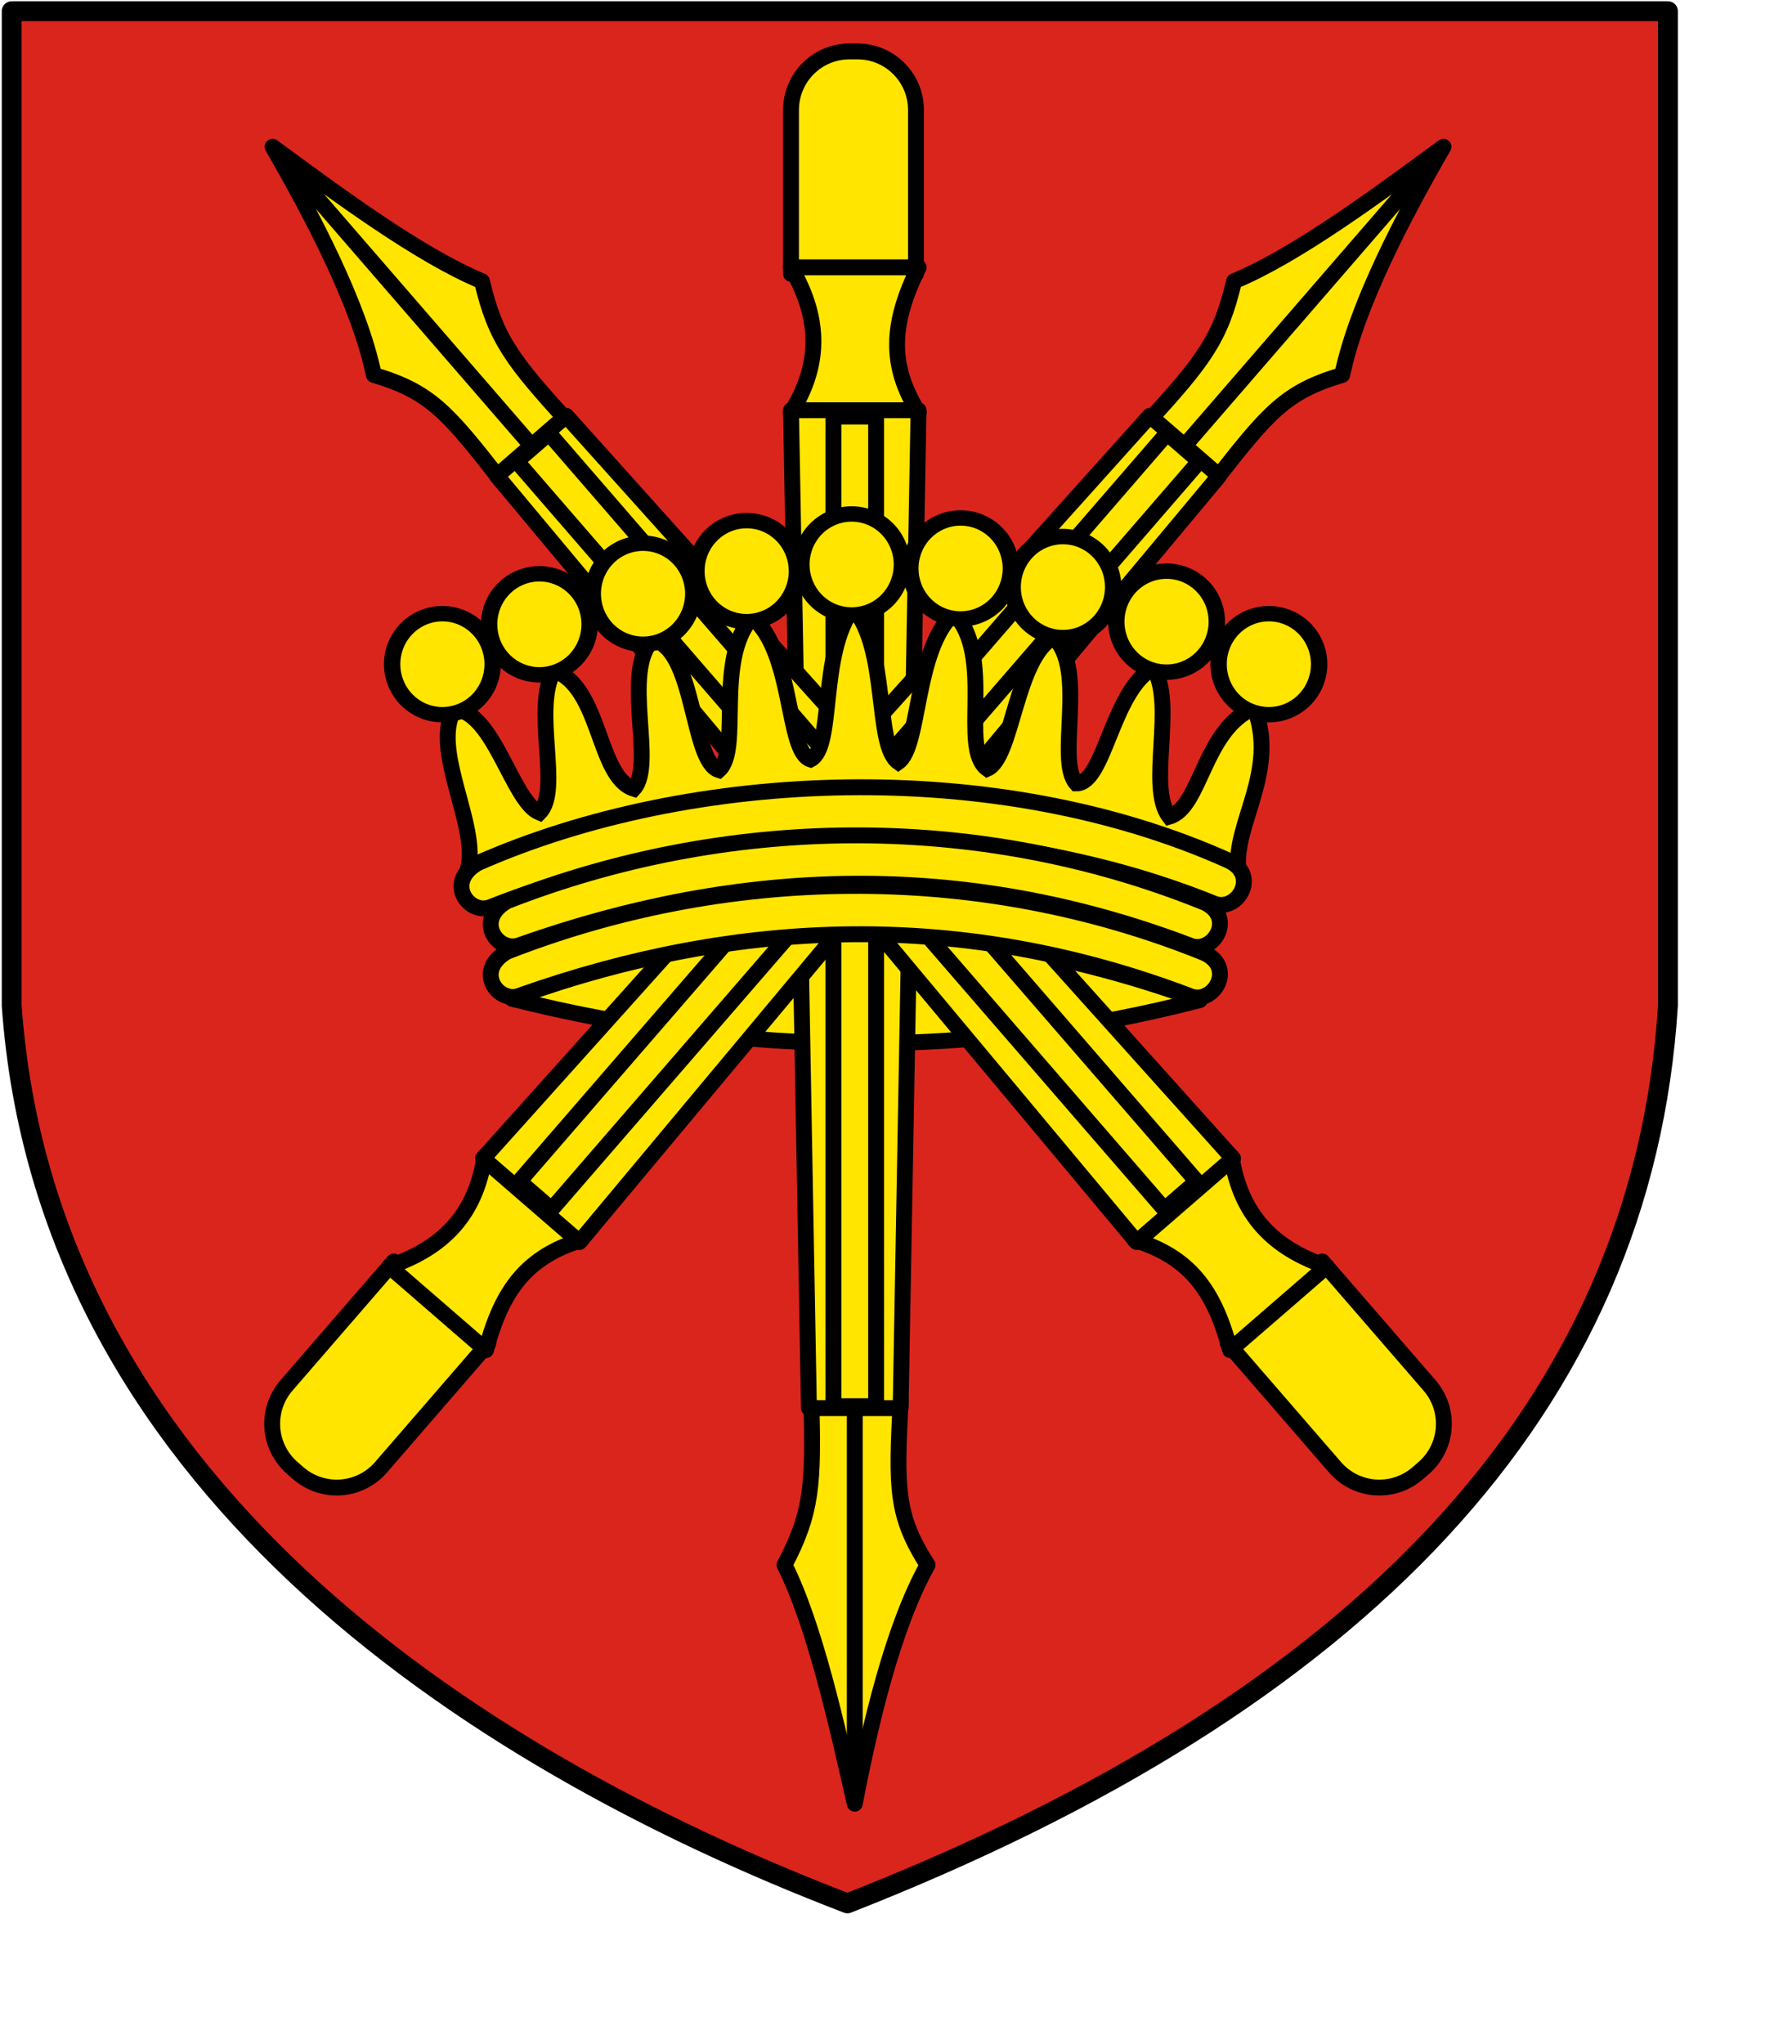 <?xml version="1.0" encoding="UTF-8" standalone="no"?>
<!-- Created with Inkscape (http://www.inkscape.org/) -->
<svg
   xmlns:dc="http://purl.org/dc/elements/1.1/"
   xmlns:cc="http://web.resource.org/cc/"
   xmlns:rdf="http://www.w3.org/1999/02/22-rdf-syntax-ns#"
   xmlns:svg="http://www.w3.org/2000/svg"
   xmlns="http://www.w3.org/2000/svg"
   xmlns:xlink="http://www.w3.org/1999/xlink"
   xmlns:sodipodi="http://inkscape.sourceforge.net/DTD/sodipodi-0.dtd"
   xmlns:inkscape="http://www.inkscape.org/namespaces/inkscape"
   id="svg2767"
   sodipodi:version="0.32"
   inkscape:version="0.42+devel"
   width="600pt"
   height="684pt"
   sodipodi:docbase="E:\Inkscape - rysunki"
   sodipodi:docname="POL_gmina_Jadów_COA.svg"
   version="1.0">
  <defs
     id="defs2770">
    <linearGradient
       y2="252.627"
       x2="-328.686"
       y1="242.239"
       x1="-323.648"
       gradientTransform="matrix(0.194,0.981,0.981,-0.194,-461.802,566.45)"
       gradientUnits="userSpaceOnUse"
       id="linearGradient2813"
       xlink:href="#linearGradient2531"
       inkscape:collect="always" />
    <linearGradient
       y2="250.282"
       x2="-328.699"
       y1="241.786"
       x1="-324.098"
       gradientUnits="userSpaceOnUse"
       id="linearGradient2811"
       xlink:href="#linearGradient2531"
       inkscape:collect="always" />
    <linearGradient
       y2="294.535"
       x2="-576.935"
       y1="302.674"
       x1="-566.934"
       gradientTransform="matrix(-0.764,-0.645,0.645,-0.764,-884.708,109.284)"
       gradientUnits="userSpaceOnUse"
       id="linearGradient2809"
       xlink:href="#linearGradient2486"
       inkscape:collect="always" />
    <radialGradient
       r="29.072"
       fy="210.226"
       fx="-706.762"
       cy="210.226"
       cx="-706.762"
       gradientTransform="matrix(1.694,1.492780e-3,-0.175,2.846,529.307,-387.161)"
       gradientUnits="userSpaceOnUse"
       id="radialGradient2807"
       xlink:href="#linearGradient2486"
       inkscape:collect="always" />
    <linearGradient
       y2="252.627"
       x2="-328.686"
       y1="242.239"
       x1="-323.648"
       gradientTransform="matrix(0.194,0.981,0.981,-0.194,-461.802,566.45)"
       gradientUnits="userSpaceOnUse"
       id="linearGradient2805"
       xlink:href="#linearGradient2531"
       inkscape:collect="always" />
    <linearGradient
       y2="250.282"
       x2="-328.699"
       y1="241.786"
       x1="-324.098"
       gradientUnits="userSpaceOnUse"
       id="linearGradient2803"
       xlink:href="#linearGradient2531"
       inkscape:collect="always" />
    <linearGradient
       y2="294.535"
       x2="-576.935"
       y1="302.674"
       x1="-566.934"
       gradientTransform="matrix(-0.764,-0.645,0.645,-0.764,-884.708,109.284)"
       gradientUnits="userSpaceOnUse"
       id="linearGradient2801"
       xlink:href="#linearGradient2486"
       inkscape:collect="always" />
    <radialGradient
       r="29.072"
       fy="210.226"
       fx="-706.762"
       cy="210.226"
       cx="-706.762"
       gradientTransform="matrix(1.694,1.492780e-3,-0.175,2.846,529.307,-387.161)"
       gradientUnits="userSpaceOnUse"
       id="radialGradient2799"
       xlink:href="#linearGradient2486"
       inkscape:collect="always" />
    <linearGradient
       y2="252.627"
       x2="-328.686"
       y1="242.239"
       x1="-323.648"
       gradientTransform="matrix(0.194,0.981,0.981,-0.194,-461.802,566.45)"
       gradientUnits="userSpaceOnUse"
       id="linearGradient2797"
       xlink:href="#linearGradient2531"
       inkscape:collect="always" />
    <linearGradient
       y2="250.282"
       x2="-328.699"
       y1="241.786"
       x1="-324.098"
       gradientUnits="userSpaceOnUse"
       id="linearGradient2795"
       xlink:href="#linearGradient2531"
       inkscape:collect="always" />
    <linearGradient
       y2="294.535"
       x2="-576.935"
       y1="302.674"
       x1="-566.934"
       gradientTransform="matrix(-0.764,-0.645,0.645,-0.764,-884.708,109.284)"
       gradientUnits="userSpaceOnUse"
       id="linearGradient2793"
       xlink:href="#linearGradient2486"
       inkscape:collect="always" />
    <radialGradient
       r="29.072"
       fy="210.226"
       fx="-706.762"
       cy="210.226"
       cx="-706.762"
       gradientTransform="matrix(1.694,1.492780e-3,-0.175,2.846,529.307,-387.161)"
       gradientUnits="userSpaceOnUse"
       id="radialGradient2791"
       xlink:href="#linearGradient2486"
       inkscape:collect="always" />
    <linearGradient
       y2="252.627"
       x2="-328.686"
       y1="242.239"
       x1="-323.648"
       gradientTransform="matrix(0.194,0.981,0.981,-0.194,-461.802,566.45)"
       gradientUnits="userSpaceOnUse"
       id="linearGradient2715"
       xlink:href="#linearGradient2531"
       inkscape:collect="always" />
    <linearGradient
       y2="250.282"
       x2="-328.699"
       y1="241.786"
       x1="-324.098"
       gradientUnits="userSpaceOnUse"
       id="linearGradient2713"
       xlink:href="#linearGradient2531"
       inkscape:collect="always" />
    <linearGradient
       y2="294.535"
       x2="-576.935"
       y1="302.674"
       x1="-566.934"
       gradientTransform="matrix(-0.764,-0.645,0.645,-0.764,-884.708,109.284)"
       gradientUnits="userSpaceOnUse"
       id="linearGradient2711"
       xlink:href="#linearGradient2486"
       inkscape:collect="always" />
    <radialGradient
       r="29.072"
       fy="210.226"
       fx="-706.762"
       cy="210.226"
       cx="-706.762"
       gradientTransform="matrix(1.694,1.492780e-3,-0.175,2.846,529.307,-387.161)"
       gradientUnits="userSpaceOnUse"
       id="radialGradient2709"
       xlink:href="#linearGradient2486"
       inkscape:collect="always" />
    <linearGradient
       y2="252.627"
       x2="-328.686"
       y1="242.239"
       x1="-323.648"
       gradientTransform="matrix(0.194,0.981,0.981,-0.194,-461.802,566.45)"
       gradientUnits="userSpaceOnUse"
       id="linearGradient2659"
       xlink:href="#linearGradient2531"
       inkscape:collect="always" />
    <linearGradient
       y2="250.282"
       x2="-328.699"
       y1="241.786"
       x1="-324.098"
       gradientUnits="userSpaceOnUse"
       id="linearGradient2657"
       xlink:href="#linearGradient2531"
       inkscape:collect="always" />
    <linearGradient
       y2="294.535"
       x2="-576.935"
       y1="302.674"
       x1="-566.934"
       gradientTransform="matrix(-0.764,-0.645,0.645,-0.764,-884.708,109.284)"
       gradientUnits="userSpaceOnUse"
       id="linearGradient2655"
       xlink:href="#linearGradient2486"
       inkscape:collect="always" />
    <radialGradient
       r="29.072"
       fy="210.226"
       fx="-706.762"
       cy="210.226"
       cx="-706.762"
       gradientTransform="matrix(1.694,1.492780e-3,-0.175,2.846,529.307,-387.161)"
       gradientUnits="userSpaceOnUse"
       id="radialGradient2653"
       xlink:href="#linearGradient2486"
       inkscape:collect="always" />
    <radialGradient
       gradientUnits="userSpaceOnUse"
       gradientTransform="matrix(1.694,1.492780e-3,-0.175,2.846,529.307,-387.161)"
       r="29.072"
       fy="210.226"
       fx="-706.762"
       cy="210.226"
       cx="-706.762"
       id="radialGradient2601"
       xlink:href="#linearGradient2486"
       inkscape:collect="always" />
    <linearGradient
       y2="252.627"
       x2="-328.686"
       y1="242.239"
       x1="-323.648"
       gradientTransform="matrix(0.194,0.981,0.981,-0.194,-461.802,566.45)"
       gradientUnits="userSpaceOnUse"
       id="linearGradient2566"
       xlink:href="#linearGradient2531"
       inkscape:collect="always" />
    <linearGradient
       y2="250.282"
       x2="-328.699"
       y1="241.786"
       x1="-324.098"
       gradientUnits="userSpaceOnUse"
       id="linearGradient2564"
       xlink:href="#linearGradient2531"
       inkscape:collect="always" />
    <linearGradient
       y2="294.535"
       x2="-576.935"
       y1="302.674"
       x1="-566.934"
       gradientTransform="matrix(-0.764,-0.645,0.645,-0.764,-884.708,109.284)"
       gradientUnits="userSpaceOnUse"
       id="linearGradient2562"
       xlink:href="#linearGradient2486"
       inkscape:collect="always" />
    <linearGradient
       id="linearGradient2486">
      <stop
         id="stop2488"
         offset="0"
         style="stop-color:#faff00;stop-opacity:1;" />
      <stop
         style="stop-color:#7d7323;stop-opacity:0.992;"
         offset="0.846"
         id="stop2603" />
      <stop
         style="stop-color:#000000;stop-opacity:0.984;"
         offset="1"
         id="stop2494" />
    </linearGradient>
    <linearGradient
       id="linearGradient2531">
      <stop
         id="stop2533"
         offset="0"
         style="stop-color:#fae646;stop-opacity:1;" />
      <stop
         style="stop-color:#643228;stop-opacity:1;"
         offset="0.885"
         id="stop2539" />
      <stop
         id="stop2535"
         offset="1"
         style="stop-color:#fae646;stop-opacity:1;" />
    </linearGradient>
    <radialGradient
       inkscape:collect="always"
       xlink:href="#linearGradient2486"
       id="radialGradient2981"
       gradientUnits="userSpaceOnUse"
       gradientTransform="matrix(1.694,1.492780e-3,-0.175,2.846,529.307,-387.161)"
       cx="-706.762"
       cy="210.226"
       fx="-706.762"
       fy="210.226"
       r="29.072" />
    <linearGradient
       inkscape:collect="always"
       xlink:href="#linearGradient2486"
       id="linearGradient2983"
       gradientUnits="userSpaceOnUse"
       gradientTransform="matrix(-0.764,-0.645,0.645,-0.764,-884.708,109.284)"
       x1="-566.934"
       y1="302.674"
       x2="-576.935"
       y2="294.535" />
    <linearGradient
       inkscape:collect="always"
       xlink:href="#linearGradient2531"
       id="linearGradient2985"
       gradientUnits="userSpaceOnUse"
       x1="-324.098"
       y1="241.786"
       x2="-328.699"
       y2="250.282" />
    <linearGradient
       inkscape:collect="always"
       xlink:href="#linearGradient2531"
       id="linearGradient2987"
       gradientUnits="userSpaceOnUse"
       gradientTransform="matrix(0.194,0.981,0.981,-0.194,-461.802,566.45)"
       x1="-323.648"
       y1="242.239"
       x2="-328.686"
       y2="252.627" />
    <radialGradient
       inkscape:collect="always"
       xlink:href="#linearGradient2486"
       id="radialGradient3018"
       gradientUnits="userSpaceOnUse"
       gradientTransform="matrix(1.694,1.492780e-3,-0.175,2.846,529.307,-387.161)"
       cx="-706.762"
       cy="210.226"
       fx="-706.762"
       fy="210.226"
       r="29.072" />
    <linearGradient
       inkscape:collect="always"
       xlink:href="#linearGradient2486"
       id="linearGradient3020"
       gradientUnits="userSpaceOnUse"
       gradientTransform="matrix(-0.764,-0.645,0.645,-0.764,-884.708,109.284)"
       x1="-566.934"
       y1="302.674"
       x2="-576.935"
       y2="294.535" />
    <linearGradient
       inkscape:collect="always"
       xlink:href="#linearGradient2531"
       id="linearGradient3022"
       gradientUnits="userSpaceOnUse"
       x1="-324.098"
       y1="241.786"
       x2="-328.699"
       y2="250.282" />
    <linearGradient
       inkscape:collect="always"
       xlink:href="#linearGradient2531"
       id="linearGradient3024"
       gradientUnits="userSpaceOnUse"
       gradientTransform="matrix(0.194,0.981,0.981,-0.194,-461.802,566.45)"
       x1="-323.648"
       y1="242.239"
       x2="-328.686"
       y2="252.627" />
    <radialGradient
       inkscape:collect="always"
       xlink:href="#linearGradient2486"
       id="radialGradient3055"
       gradientUnits="userSpaceOnUse"
       gradientTransform="matrix(1.694,1.492780e-3,-0.175,2.846,529.307,-387.161)"
       cx="-706.762"
       cy="210.226"
       fx="-706.762"
       fy="210.226"
       r="29.072" />
    <linearGradient
       inkscape:collect="always"
       xlink:href="#linearGradient2486"
       id="linearGradient3057"
       gradientUnits="userSpaceOnUse"
       gradientTransform="matrix(-0.764,-0.645,0.645,-0.764,-884.708,109.284)"
       x1="-566.934"
       y1="302.674"
       x2="-576.935"
       y2="294.535" />
    <linearGradient
       inkscape:collect="always"
       xlink:href="#linearGradient2531"
       id="linearGradient3059"
       gradientUnits="userSpaceOnUse"
       x1="-324.098"
       y1="241.786"
       x2="-328.699"
       y2="250.282" />
    <linearGradient
       inkscape:collect="always"
       xlink:href="#linearGradient2531"
       id="linearGradient3061"
       gradientUnits="userSpaceOnUse"
       gradientTransform="matrix(0.194,0.981,0.981,-0.194,-461.802,566.45)"
       x1="-323.648"
       y1="242.239"
       x2="-328.686"
       y2="252.627" />
    <radialGradient
       inkscape:collect="always"
       xlink:href="#linearGradient2486"
       id="radialGradient3090"
       gradientUnits="userSpaceOnUse"
       gradientTransform="matrix(1.694,1.492780e-3,-0.175,2.846,529.307,-387.161)"
       cx="-706.762"
       cy="210.226"
       fx="-706.762"
       fy="210.226"
       r="29.072" />
    <linearGradient
       inkscape:collect="always"
       xlink:href="#linearGradient2486"
       id="linearGradient3092"
       gradientUnits="userSpaceOnUse"
       gradientTransform="matrix(-0.764,-0.645,0.645,-0.764,-884.708,109.284)"
       x1="-566.934"
       y1="302.674"
       x2="-576.935"
       y2="294.535" />
    <linearGradient
       inkscape:collect="always"
       xlink:href="#linearGradient2531"
       id="linearGradient3094"
       gradientUnits="userSpaceOnUse"
       x1="-324.098"
       y1="241.786"
       x2="-328.699"
       y2="250.282" />
    <linearGradient
       inkscape:collect="always"
       xlink:href="#linearGradient2531"
       id="linearGradient3096"
       gradientUnits="userSpaceOnUse"
       gradientTransform="matrix(0.194,0.981,0.981,-0.194,-461.802,566.45)"
       x1="-323.648"
       y1="242.239"
       x2="-328.686"
       y2="252.627" />
    <radialGradient
       inkscape:collect="always"
       xlink:href="#linearGradient2486"
       id="radialGradient3121"
       gradientUnits="userSpaceOnUse"
       gradientTransform="matrix(1.694,1.492780e-3,-0.175,2.846,529.307,-387.161)"
       cx="-706.762"
       cy="210.226"
       fx="-706.762"
       fy="210.226"
       r="29.072" />
    <linearGradient
       inkscape:collect="always"
       xlink:href="#linearGradient2486"
       id="linearGradient3133"
       gradientUnits="userSpaceOnUse"
       gradientTransform="matrix(-0.764,-0.645,0.645,-0.764,-884.708,109.284)"
       x1="-566.934"
       y1="302.674"
       x2="-576.935"
       y2="294.535" />
    <linearGradient
       inkscape:collect="always"
       xlink:href="#linearGradient2531"
       id="linearGradient3135"
       gradientUnits="userSpaceOnUse"
       x1="-324.098"
       y1="241.786"
       x2="-328.699"
       y2="250.282" />
    <linearGradient
       inkscape:collect="always"
       xlink:href="#linearGradient2531"
       id="linearGradient3137"
       gradientUnits="userSpaceOnUse"
       gradientTransform="matrix(0.194,0.981,0.981,-0.194,-461.802,566.45)"
       x1="-323.648"
       y1="242.239"
       x2="-328.686"
       y2="252.627" />
    <linearGradient
       inkscape:collect="always"
       xlink:href="#linearGradient2486"
       id="linearGradient3200"
       gradientUnits="userSpaceOnUse"
       gradientTransform="matrix(-0.764,-0.645,0.645,-0.764,-884.708,109.284)"
       x1="-566.934"
       y1="302.674"
       x2="-576.935"
       y2="294.535" />
    <linearGradient
       inkscape:collect="always"
       xlink:href="#linearGradient2531"
       id="linearGradient3202"
       gradientUnits="userSpaceOnUse"
       x1="-324.098"
       y1="241.786"
       x2="-328.699"
       y2="250.282" />
    <linearGradient
       inkscape:collect="always"
       xlink:href="#linearGradient2531"
       id="linearGradient3204"
       gradientUnits="userSpaceOnUse"
       gradientTransform="matrix(0.194,0.981,0.981,-0.194,-461.802,566.45)"
       x1="-323.648"
       y1="242.239"
       x2="-328.686"
       y2="252.627" />
    <linearGradient
       inkscape:collect="always"
       xlink:href="#linearGradient2486"
       id="linearGradient3260"
       gradientUnits="userSpaceOnUse"
       gradientTransform="matrix(-0.764,-0.645,0.645,-0.764,-884.708,109.284)"
       x1="-566.934"
       y1="302.674"
       x2="-576.935"
       y2="294.535" />
    <linearGradient
       inkscape:collect="always"
       xlink:href="#linearGradient2531"
       id="linearGradient3262"
       gradientUnits="userSpaceOnUse"
       x1="-324.098"
       y1="241.786"
       x2="-328.699"
       y2="250.282" />
    <linearGradient
       inkscape:collect="always"
       xlink:href="#linearGradient2531"
       id="linearGradient3264"
       gradientUnits="userSpaceOnUse"
       gradientTransform="matrix(0.194,0.981,0.981,-0.194,-461.802,566.45)"
       x1="-323.648"
       y1="242.239"
       x2="-328.686"
       y2="252.627" />
    <linearGradient
       inkscape:collect="always"
       xlink:href="#linearGradient2486"
       id="linearGradient3320"
       gradientUnits="userSpaceOnUse"
       gradientTransform="matrix(-0.764,-0.645,0.645,-0.764,-884.708,109.284)"
       x1="-566.934"
       y1="302.674"
       x2="-576.935"
       y2="294.535" />
    <linearGradient
       inkscape:collect="always"
       xlink:href="#linearGradient2531"
       id="linearGradient3322"
       gradientUnits="userSpaceOnUse"
       x1="-324.098"
       y1="241.786"
       x2="-328.699"
       y2="250.282" />
    <linearGradient
       inkscape:collect="always"
       xlink:href="#linearGradient2531"
       id="linearGradient3324"
       gradientUnits="userSpaceOnUse"
       gradientTransform="matrix(0.194,0.981,0.981,-0.194,-461.802,566.45)"
       x1="-323.648"
       y1="242.239"
       x2="-328.686"
       y2="252.627" />
    <linearGradient
       inkscape:collect="always"
       xlink:href="#linearGradient2486"
       id="linearGradient3410"
       gradientUnits="userSpaceOnUse"
       gradientTransform="matrix(-0.764,-0.645,0.645,-0.764,-884.708,109.284)"
       x1="-566.934"
       y1="302.674"
       x2="-576.935"
       y2="294.535" />
    <linearGradient
       inkscape:collect="always"
       xlink:href="#linearGradient2531"
       id="linearGradient3412"
       gradientUnits="userSpaceOnUse"
       x1="-324.098"
       y1="241.786"
       x2="-328.699"
       y2="250.282" />
    <linearGradient
       inkscape:collect="always"
       xlink:href="#linearGradient2531"
       id="linearGradient3414"
       gradientUnits="userSpaceOnUse"
       gradientTransform="matrix(0.194,0.981,0.981,-0.194,-461.802,566.45)"
       x1="-323.648"
       y1="242.239"
       x2="-328.686"
       y2="252.627" />
    <linearGradient
       inkscape:collect="always"
       xlink:href="#linearGradient2486"
       id="linearGradient3416"
       gradientUnits="userSpaceOnUse"
       gradientTransform="matrix(-0.764,-0.645,0.645,-0.764,-884.708,109.284)"
       x1="-566.934"
       y1="302.674"
       x2="-576.935"
       y2="294.535" />
    <linearGradient
       inkscape:collect="always"
       xlink:href="#linearGradient2531"
       id="linearGradient3418"
       gradientUnits="userSpaceOnUse"
       x1="-324.098"
       y1="241.786"
       x2="-328.699"
       y2="250.282" />
    <linearGradient
       inkscape:collect="always"
       xlink:href="#linearGradient2531"
       id="linearGradient3420"
       gradientUnits="userSpaceOnUse"
       gradientTransform="matrix(0.194,0.981,0.981,-0.194,-461.802,566.45)"
       x1="-323.648"
       y1="242.239"
       x2="-328.686"
       y2="252.627" />
    <linearGradient
       inkscape:collect="always"
       xlink:href="#linearGradient2486"
       id="linearGradient3422"
       gradientUnits="userSpaceOnUse"
       gradientTransform="matrix(-0.764,-0.645,0.645,-0.764,-884.708,109.284)"
       x1="-566.934"
       y1="302.674"
       x2="-576.935"
       y2="294.535" />
    <linearGradient
       inkscape:collect="always"
       xlink:href="#linearGradient2531"
       id="linearGradient3424"
       gradientUnits="userSpaceOnUse"
       x1="-324.098"
       y1="241.786"
       x2="-328.699"
       y2="250.282" />
    <linearGradient
       inkscape:collect="always"
       xlink:href="#linearGradient2531"
       id="linearGradient3426"
       gradientUnits="userSpaceOnUse"
       gradientTransform="matrix(0.194,0.981,0.981,-0.194,-461.802,566.45)"
       x1="-323.648"
       y1="242.239"
       x2="-328.686"
       y2="252.627" />
    <linearGradient
       inkscape:collect="always"
       xlink:href="#linearGradient2486"
       id="linearGradient3674"
       gradientUnits="userSpaceOnUse"
       gradientTransform="matrix(-0.764,-0.645,0.645,-0.764,-884.708,109.284)"
       x1="-566.934"
       y1="302.674"
       x2="-576.935"
       y2="294.535" />
    <linearGradient
       inkscape:collect="always"
       xlink:href="#linearGradient2531"
       id="linearGradient3676"
       gradientUnits="userSpaceOnUse"
       x1="-324.098"
       y1="241.786"
       x2="-328.699"
       y2="250.282" />
    <linearGradient
       inkscape:collect="always"
       xlink:href="#linearGradient2531"
       id="linearGradient3678"
       gradientUnits="userSpaceOnUse"
       gradientTransform="matrix(0.194,0.981,0.981,-0.194,-461.802,566.45)"
       x1="-323.648"
       y1="242.239"
       x2="-328.686"
       y2="252.627" />
    <linearGradient
       inkscape:collect="always"
       xlink:href="#linearGradient2486"
       id="linearGradient3680"
       gradientUnits="userSpaceOnUse"
       gradientTransform="matrix(-0.764,-0.645,0.645,-0.764,-884.708,109.284)"
       x1="-566.934"
       y1="302.674"
       x2="-576.935"
       y2="294.535" />
    <linearGradient
       inkscape:collect="always"
       xlink:href="#linearGradient2531"
       id="linearGradient3682"
       gradientUnits="userSpaceOnUse"
       x1="-324.098"
       y1="241.786"
       x2="-328.699"
       y2="250.282" />
    <linearGradient
       inkscape:collect="always"
       xlink:href="#linearGradient2531"
       id="linearGradient3684"
       gradientUnits="userSpaceOnUse"
       gradientTransform="matrix(0.194,0.981,0.981,-0.194,-461.802,566.45)"
       x1="-323.648"
       y1="242.239"
       x2="-328.686"
       y2="252.627" />
    <linearGradient
       inkscape:collect="always"
       xlink:href="#linearGradient2486"
       id="linearGradient3686"
       gradientUnits="userSpaceOnUse"
       gradientTransform="matrix(-0.764,-0.645,0.645,-0.764,-884.708,109.284)"
       x1="-566.934"
       y1="302.674"
       x2="-576.935"
       y2="294.535" />
    <linearGradient
       inkscape:collect="always"
       xlink:href="#linearGradient2531"
       id="linearGradient3688"
       gradientUnits="userSpaceOnUse"
       x1="-324.098"
       y1="241.786"
       x2="-328.699"
       y2="250.282" />
    <linearGradient
       inkscape:collect="always"
       xlink:href="#linearGradient2531"
       id="linearGradient3690"
       gradientUnits="userSpaceOnUse"
       gradientTransform="matrix(0.194,0.981,0.981,-0.194,-461.802,566.45)"
       x1="-323.648"
       y1="242.239"
       x2="-328.686"
       y2="252.627" />
    <linearGradient
       inkscape:collect="always"
       xlink:href="#linearGradient2486"
       id="linearGradient3793"
       gradientUnits="userSpaceOnUse"
       gradientTransform="matrix(-0.764,-0.645,0.645,-0.764,-884.708,109.284)"
       x1="-566.934"
       y1="302.674"
       x2="-576.935"
       y2="294.535" />
    <linearGradient
       inkscape:collect="always"
       xlink:href="#linearGradient2531"
       id="linearGradient3795"
       gradientUnits="userSpaceOnUse"
       x1="-324.098"
       y1="241.786"
       x2="-328.699"
       y2="250.282" />
    <linearGradient
       inkscape:collect="always"
       xlink:href="#linearGradient2531"
       id="linearGradient3797"
       gradientUnits="userSpaceOnUse"
       gradientTransform="matrix(0.194,0.981,0.981,-0.194,-461.802,566.45)"
       x1="-323.648"
       y1="242.239"
       x2="-328.686"
       y2="252.627" />
    <linearGradient
       inkscape:collect="always"
       xlink:href="#linearGradient2486"
       id="linearGradient3799"
       gradientUnits="userSpaceOnUse"
       gradientTransform="matrix(-0.764,-0.645,0.645,-0.764,-884.708,109.284)"
       x1="-566.934"
       y1="302.674"
       x2="-576.935"
       y2="294.535" />
    <linearGradient
       inkscape:collect="always"
       xlink:href="#linearGradient2531"
       id="linearGradient3801"
       gradientUnits="userSpaceOnUse"
       x1="-324.098"
       y1="241.786"
       x2="-328.699"
       y2="250.282" />
    <linearGradient
       inkscape:collect="always"
       xlink:href="#linearGradient2531"
       id="linearGradient3803"
       gradientUnits="userSpaceOnUse"
       gradientTransform="matrix(0.194,0.981,0.981,-0.194,-461.802,566.45)"
       x1="-323.648"
       y1="242.239"
       x2="-328.686"
       y2="252.627" />
    <linearGradient
       inkscape:collect="always"
       xlink:href="#linearGradient2486"
       id="linearGradient3805"
       gradientUnits="userSpaceOnUse"
       gradientTransform="matrix(-0.764,-0.645,0.645,-0.764,-884.708,109.284)"
       x1="-566.934"
       y1="302.674"
       x2="-576.935"
       y2="294.535" />
    <linearGradient
       inkscape:collect="always"
       xlink:href="#linearGradient2531"
       id="linearGradient3807"
       gradientUnits="userSpaceOnUse"
       x1="-324.098"
       y1="241.786"
       x2="-328.699"
       y2="250.282" />
    <linearGradient
       inkscape:collect="always"
       xlink:href="#linearGradient2531"
       id="linearGradient3809"
       gradientUnits="userSpaceOnUse"
       gradientTransform="matrix(0.194,0.981,0.981,-0.194,-461.802,566.45)"
       x1="-323.648"
       y1="242.239"
       x2="-328.686"
       y2="252.627" />
  </defs>
  <sodipodi:namedview
     inkscape:window-height="688"
     inkscape:window-width="751"
     inkscape:pageshadow="2"
     inkscape:pageopacity="0.0"
     borderopacity="1.0"
     bordercolor="#666666"
     pagecolor="#ffffff"
     id="base"
     inkscape:zoom="0.55742625"
     inkscape:cx="395.75082"
     inkscape:cy="415.76069"
     inkscape:window-x="-2"
     inkscape:window-y="-8"
     inkscape:current-layer="svg2767" />
  <g
     id="g1518">
    <g
       style="fill:#da251d;fill-opacity:1;stroke:#000000;stroke-width:8.77;stroke-miterlimit:4;stroke-dasharray:none;stroke-opacity:1"
       transform="matrix(1.01,0,0,1.01,-5.132,-7.033)"
       inkscape:label="Warstwa 1"
       id="layer1">
      <path
         style="fill:#da251d;fill-opacity:1;fill-rule:nonzero;stroke:#000000;stroke-width:8.77;stroke-linecap:round;stroke-linejoin:round;stroke-miterlimit:4;stroke-dasharray:none;stroke-dashoffset:0;stroke-opacity:1"
         d="M 10.245,11.907 L 742.326,11.907 L 742.326,451.187 C 731.168,628.901 605.705,759.213 379.644,847.808 C 208.944,782.338 25.011,659.292 10.245,451.187 L 10.245,11.907 z "
         id="path3349"
         sodipodi:nodetypes="cccccc" />
    </g>
    <g
       id="g1478">
      <path
         style="fill:#ffe500;fill-opacity:1;fill-rule:evenodd;stroke:#000000;stroke-width:7.087;stroke-linecap:butt;stroke-linejoin:round;stroke-miterlimit:4;stroke-dasharray:none;stroke-opacity:1"
         d="M 228.596,445.639 C 333.211,471.915 435.777,472.156 535.646,446.232 C 436.467,410.191 334.101,405.794 228.596,445.639 z "
         id="path4138"
         sodipodi:nodetypes="ccc" />
      <g
         id="g2311"
         transform="translate(812.035,0)"
         style="stroke-width:7.087;stroke-miterlimit:4;stroke-dasharray:none">
        <path
           sodipodi:nodetypes="ccccccc"
           id="rect1417"
           d="M -432.718,22.933 L -429.303,22.933 C -414.793,22.933 -403.112,34.614 -403.112,49.124 L -403.112,122.226 L -458.909,122.226 L -458.909,49.124 C -458.909,34.614 -447.228,22.933 -432.718,22.933 z "
           style="fill:#ffe500;fill-opacity:1;stroke:#000000;stroke-width:7.087;stroke-linecap:round;stroke-linejoin:round;stroke-miterlimit:4;stroke-dasharray:none;stroke-opacity:1" />
        <path
           sodipodi:nodetypes="ccccc"
           id="rect1420"
           d="M -458.957,119.267 L -401.925,119.267 C -414.263,144.428 -415.27,162.773 -401.925,184.175 L -458.957,184.175 C -444.747,161.4 -446.4,140.903 -458.957,119.267 z "
           style="fill:#ffe500;fill-opacity:1;stroke:#000000;stroke-width:7.087;stroke-linecap:round;stroke-linejoin:round;stroke-miterlimit:4;stroke-dasharray:none;stroke-opacity:1" />
        <g
           style="stroke-width:7.087;stroke-miterlimit:4;stroke-dasharray:none"
           id="g2301">
          <path
             style="fill:#ffe500;fill-opacity:1;stroke:#000000;stroke-width:7.087;stroke-linecap:round;stroke-linejoin:round;stroke-miterlimit:4;stroke-dasharray:none;stroke-opacity:1"
             d="M -449.8,624.865 L -409.944,624.865 C -411.942,664.057 -412.157,676.061 -397.944,698.258 C -413.651,726.342 -423.834,770.634 -430.441,804.784 C -438.331,770.128 -448.224,725.342 -461.8,698.258 C -449.477,674.787 -448.852,662.497 -449.8,624.865 z "
             id="rect1423"
             sodipodi:nodetypes="cccccc" />
          <path
             style="fill:none;fill-opacity:0.75;fill-rule:evenodd;stroke:#000000;stroke-width:7.087;stroke-linecap:butt;stroke-linejoin:miter;stroke-miterlimit:4;stroke-dasharray:none;stroke-opacity:1"
             d="M -430.441,801.368 L -430.441,624.865"
             id="path1426"
             sodipodi:nodetypes="cc" />
        </g>
        <path
           sodipodi:nodetypes="ccccc"
           id="rect2305"
           d="M -458.909,183.036 L -401.973,183.036 L -409.973,628.281 L -450.909,628.281 L -458.909,183.036 z "
           style="fill:#ffe500;fill-opacity:1;stroke:#000000;stroke-width:7.087;stroke-linecap:round;stroke-linejoin:round;stroke-miterlimit:4;stroke-dasharray:none;stroke-opacity:1" />
        <path
           sodipodi:nodetypes="ccccc"
           id="rect2308"
           d="M -439.968,185.898 L -420.915,185.898 L -420.915,627.42 L -439.968,627.42 L -439.968,185.898 z "
           style="fill:#ffe500;fill-opacity:1;stroke:#000000;stroke-width:7.087;stroke-linecap:round;stroke-linejoin:round;stroke-miterlimit:4;stroke-dasharray:none;stroke-opacity:1" />
      </g>
      <g
         id="g2320"
         transform="matrix(-0.756,0.655,-0.655,-0.756,323.407,955.84)"
         style="stroke-width:7.087;stroke-miterlimit:4;stroke-dasharray:none">
        <path
           style="fill:#ffe500;fill-opacity:1;stroke:#000000;stroke-width:7.087;stroke-linecap:round;stroke-linejoin:round;stroke-miterlimit:4;stroke-dasharray:none;stroke-opacity:1"
           d="M -432.718,22.933 L -429.303,22.933 C -414.793,22.933 -403.112,34.614 -403.112,49.124 L -403.112,122.226 L -458.909,122.226 L -458.909,49.124 C -458.909,34.614 -447.228,22.933 -432.718,22.933 z "
           id="path2322"
           sodipodi:nodetypes="ccccccc" />
        <path
           style="fill:#ffe500;fill-opacity:1;stroke:#000000;stroke-width:7.087;stroke-linecap:round;stroke-linejoin:round;stroke-miterlimit:4;stroke-dasharray:none;stroke-opacity:1"
           d="M -458.957,119.267 L -401.925,119.267 C -414.263,144.428 -415.27,162.773 -401.925,184.175 L -458.957,184.175 C -444.747,161.4 -446.4,140.903 -458.957,119.267 z "
           id="path2324"
           sodipodi:nodetypes="ccccc" />
        <g
           id="g2326"
           style="stroke-width:7.087;stroke-miterlimit:4;stroke-dasharray:none">
          <path
             sodipodi:nodetypes="cccccc"
             id="path2328"
             d="M -449.8,624.865 L -409.944,624.865 C -411.942,664.057 -412.157,676.061 -397.944,698.258 C -413.651,726.342 -423.834,770.634 -430.441,804.784 C -438.331,770.128 -448.224,725.342 -461.8,698.258 C -449.477,674.787 -448.852,662.497 -449.8,624.865 z "
             style="fill:#ffe500;fill-opacity:1;stroke:#000000;stroke-width:7.087;stroke-linecap:round;stroke-linejoin:round;stroke-miterlimit:4;stroke-dasharray:none;stroke-opacity:1" />
          <path
             sodipodi:nodetypes="cc"
             id="path2330"
             d="M -430.441,801.368 L -430.441,624.865"
             style="fill:none;fill-opacity:0.75;fill-rule:evenodd;stroke:#000000;stroke-width:7.087;stroke-linecap:butt;stroke-linejoin:miter;stroke-miterlimit:4;stroke-dasharray:none;stroke-opacity:1" />
        </g>
        <path
           style="fill:#ffe500;fill-opacity:1;stroke:#000000;stroke-width:7.087;stroke-linecap:round;stroke-linejoin:round;stroke-miterlimit:4;stroke-dasharray:none;stroke-opacity:1"
           d="M -458.909,183.036 L -401.973,183.036 L -409.973,628.281 L -450.909,628.281 L -458.909,183.036 z "
           id="path2332"
           sodipodi:nodetypes="ccccc" />
        <path
           style="fill:#ffe500;fill-opacity:1;stroke:#000000;stroke-width:7.087;stroke-linecap:round;stroke-linejoin:round;stroke-miterlimit:4;stroke-dasharray:none;stroke-opacity:1"
           d="M -439.968,185.898 L -420.915,185.898 L -420.915,627.42 L -439.968,627.42 L -439.968,185.898 z "
           id="path2334"
           sodipodi:nodetypes="ccccc" />
      </g>
      <g
         transform="matrix(0.756,0.655,0.655,-0.756,442.685,955.84)"
         id="g2336"
         style="stroke-width:7.087;stroke-miterlimit:4;stroke-dasharray:none">
        <path
           sodipodi:nodetypes="ccccccc"
           id="path2338"
           d="M -432.718,22.933 L -429.303,22.933 C -414.793,22.933 -403.112,34.614 -403.112,49.124 L -403.112,122.226 L -458.909,122.226 L -458.909,49.124 C -458.909,34.614 -447.228,22.933 -432.718,22.933 z "
           style="fill:#ffe500;fill-opacity:1;stroke:#000000;stroke-width:7.087;stroke-linecap:round;stroke-linejoin:round;stroke-miterlimit:4;stroke-dasharray:none;stroke-opacity:1" />
        <path
           sodipodi:nodetypes="ccccc"
           id="path2340"
           d="M -458.957,119.267 L -401.925,119.267 C -414.263,144.428 -415.27,162.773 -401.925,184.175 L -458.957,184.175 C -444.747,161.4 -446.4,140.903 -458.957,119.267 z "
           style="fill:#ffe500;fill-opacity:1;stroke:#000000;stroke-width:7.087;stroke-linecap:round;stroke-linejoin:round;stroke-miterlimit:4;stroke-dasharray:none;stroke-opacity:1" />
        <g
           style="stroke-width:7.087;stroke-miterlimit:4;stroke-dasharray:none"
           id="g2342">
          <path
             style="fill:#ffe500;fill-opacity:1;stroke:#000000;stroke-width:7.087;stroke-linecap:round;stroke-linejoin:round;stroke-miterlimit:4;stroke-dasharray:none;stroke-opacity:1"
             d="M -449.8,624.865 L -409.944,624.865 C -411.942,664.057 -412.157,676.061 -397.944,698.258 C -413.651,726.342 -423.834,770.634 -430.441,804.784 C -438.331,770.128 -448.224,725.342 -461.8,698.258 C -449.477,674.787 -448.852,662.497 -449.8,624.865 z "
             id="path2344"
             sodipodi:nodetypes="cccccc" />
          <path
             style="fill:none;fill-opacity:0.75;fill-rule:evenodd;stroke:#000000;stroke-width:7.087;stroke-linecap:butt;stroke-linejoin:miter;stroke-miterlimit:4;stroke-dasharray:none;stroke-opacity:1"
             d="M -430.441,801.368 L -430.441,624.865"
             id="path2346"
             sodipodi:nodetypes="cc" />
        </g>
        <path
           sodipodi:nodetypes="ccccc"
           id="path2348"
           d="M -458.909,183.036 L -401.973,183.036 L -409.973,628.281 L -450.909,628.281 L -458.909,183.036 z "
           style="fill:#ffe500;fill-opacity:1;stroke:#000000;stroke-width:7.087;stroke-linecap:round;stroke-linejoin:round;stroke-miterlimit:4;stroke-dasharray:none;stroke-opacity:1" />
        <path
           sodipodi:nodetypes="ccccc"
           id="path2350"
           d="M -439.968,185.898 L -420.915,185.898 L -420.915,627.42 L -439.968,627.42 L -439.968,185.898 z "
           style="fill:#ffe500;fill-opacity:1;stroke:#000000;stroke-width:7.087;stroke-linecap:round;stroke-linejoin:round;stroke-miterlimit:4;stroke-dasharray:none;stroke-opacity:1" />
      </g>
      <path
         style="fill:#ffe500;fill-opacity:1;stroke:#000000;stroke-width:7.087;stroke-linecap:round;stroke-linejoin:miter;stroke-miterlimit:4;stroke-dasharray:none;stroke-opacity:1"
         d="M 226.352,424.622 C 322.583,386.998 435.079,383.794 537.635,425.215 C 552.165,431.915 541.179,449.292 530.516,444.128 C 430.282,406.259 330.937,409.258 232.284,444.128 C 222.787,448.235 211.269,433.361 226.352,424.622 z "
         id="rect4131"
         sodipodi:nodetypes="ccccc" />
      <path
         style="fill:#ffe500;fill-opacity:1;fill-rule:evenodd;stroke:#000000;stroke-width:7.087;stroke-linecap:butt;stroke-linejoin:miter;stroke-miterlimit:4;stroke-dasharray:none;stroke-opacity:1"
         d="M 208.801,388.1 C 214.323,368.826 192.064,334.569 202.869,316.325 C 220.656,317.731 228.73,357.655 240.833,362.593 C 250.919,352.509 237.472,316.325 247.358,299.122 C 268.317,306.637 266.721,346.789 282.949,351.916 C 292.763,341.135 277.47,299.957 291.254,285.479 C 310.296,288.872 308.522,339.78 320.913,343.611 C 331.253,334.443 318.936,294.575 335.742,275.395 C 354.419,290.851 350.924,335.416 361.843,338.866 C 372.68,333.292 365.543,291.947 380.824,271.243 C 396.797,289.271 390.33,332.369 400.993,340.052 C 410.973,332.987 408.111,289.829 425.907,273.615 C 444.139,292.763 428.231,333.898 440.736,343.018 C 452.082,338.09 453.296,293.645 470.395,284.293 C 485.51,298.686 471.246,339.248 480.479,349.543 C 493.125,349.706 496.318,308.496 514.884,297.936 C 525.041,314.183 511.924,351.143 522.002,364.373 C 536.179,360.337 537.232,325.458 559.966,315.732 C 570.84,344.27 550.576,367.57 552.848,388.1 C 441.327,342.528 326.645,338.83 208.801,388.1 z "
         id="path4140"
         sodipodi:nodetypes="cccccccccccccccccccc" />
      <path
         sodipodi:nodetypes="ccccc"
         id="path4134"
         d="M 213.302,385.099 C 308.778,342.95 444.929,337.529 548.312,383.913 C 562.843,390.612 551.857,407.989 541.194,402.825 C 438.393,361.534 315.715,366.839 219.234,404.605 C 209.737,408.712 198.219,393.839 213.302,385.099 z "
         style="fill:#ffe500;fill-opacity:1;stroke:#000000;stroke-width:7.087;stroke-linecap:round;stroke-linejoin:miter;stroke-miterlimit:4;stroke-dasharray:none;stroke-opacity:1" />
      <path
         sodipodi:nodetypes="ccccc"
         id="path4136"
         d="M 226.352,402.081 C 322.583,364.457 435.079,361.253 537.635,402.674 C 552.165,409.374 541.179,426.751 530.516,421.587 C 430.282,383.718 330.937,386.717 232.284,421.587 C 222.787,425.694 211.269,410.82 226.352,402.081 z "
         style="fill:#ffe500;fill-opacity:1;stroke:#000000;stroke-width:7.087;stroke-linecap:round;stroke-linejoin:miter;stroke-miterlimit:4;stroke-dasharray:none;stroke-opacity:1" />
      <path
         sodipodi:type="arc"
         style="fill:#ffe500;fill-opacity:1;stroke:#000000;stroke-width:8.217;stroke-linecap:round;stroke-linejoin:round;stroke-miterlimit:4;stroke-dasharray:none;stroke-opacity:1"
         id="path4142"
         sodipodi:cx="-612.46307"
         sodipodi:cy="296.45309"
         sodipodi:rx="25.210344"
         sodipodi:ry="26.989899"
         d="M -587.253 296.453 A 25.21 26.99 0 1 1  -637.673,296.453 A 25.21 26.99 0 1 1  -587.253 296.453 z"
         transform="matrix(0.89,0,0,0.835,742.588,48.815)" />
      <path
         transform="matrix(0.89,0,0,0.835,785.891,31.02)"
         d="M -587.253 296.453 A 25.21 26.99 0 1 1  -637.673,296.453 A 25.21 26.99 0 1 1  -587.253 296.453 z"
         sodipodi:ry="26.989899"
         sodipodi:rx="25.210344"
         sodipodi:cy="296.45309"
         sodipodi:cx="-612.46307"
         id="path4144"
         style="fill:#ffe500;fill-opacity:1;stroke:#000000;stroke-width:8.217;stroke-linecap:round;stroke-linejoin:round;stroke-miterlimit:4;stroke-dasharray:none;stroke-opacity:1"
         sodipodi:type="arc" />
      <path
         sodipodi:type="arc"
         style="fill:#ffe500;fill-opacity:1;stroke:#000000;stroke-width:8.217;stroke-linecap:round;stroke-linejoin:round;stroke-miterlimit:4;stroke-dasharray:none;stroke-opacity:1"
         id="path4146"
         sodipodi:cx="-612.46307"
         sodipodi:cy="296.45309"
         sodipodi:rx="25.210344"
         sodipodi:ry="26.989899"
         d="M -587.253 296.453 A 25.21 26.99 0 1 1  -637.673,296.453 A 25.21 26.99 0 1 1  -587.253 296.453 z"
         transform="matrix(0.89,0,0,0.835,832.159,17.377)" />
      <path
         transform="matrix(0.89,0,0,0.835,878.428,7.292)"
         d="M -587.253 296.453 A 25.21 26.99 0 1 1  -637.673,296.453 A 25.21 26.99 0 1 1  -587.253 296.453 z"
         sodipodi:ry="26.989899"
         sodipodi:rx="25.210344"
         sodipodi:cy="296.45309"
         sodipodi:cx="-612.46307"
         id="path4148"
         style="fill:#ffe500;fill-opacity:1;stroke:#000000;stroke-width:8.217;stroke-linecap:round;stroke-linejoin:round;stroke-miterlimit:4;stroke-dasharray:none;stroke-opacity:1"
         sodipodi:type="arc" />
      <path
         sodipodi:type="arc"
         style="fill:#ffe500;fill-opacity:1;stroke:#000000;stroke-width:8.217;stroke-linecap:round;stroke-linejoin:round;stroke-miterlimit:4;stroke-dasharray:none;stroke-opacity:1"
         id="path4150"
         sodipodi:cx="-612.46307"
         sodipodi:cy="296.45309"
         sodipodi:rx="25.210344"
         sodipodi:ry="26.989899"
         d="M -587.253 296.453 A 25.21 26.99 0 1 1  -637.673,296.453 A 25.21 26.99 0 1 1  -587.253 296.453 z"
         transform="matrix(0.89,0,0,0.835,925.289,4.326)" />
      <path
         transform="matrix(0.89,0,0,0.835,973.93,6.106)"
         d="M -587.253 296.453 A 25.21 26.99 0 1 1  -637.673,296.453 A 25.21 26.99 0 1 1  -587.253 296.453 z"
         sodipodi:ry="26.989899"
         sodipodi:rx="25.210344"
         sodipodi:cy="296.45309"
         sodipodi:cx="-612.46307"
         id="path4152"
         style="fill:#ffe500;fill-opacity:1;stroke:#000000;stroke-width:8.217;stroke-linecap:round;stroke-linejoin:round;stroke-miterlimit:4;stroke-dasharray:none;stroke-opacity:1"
         sodipodi:type="arc" />
      <path
         sodipodi:type="arc"
         style="fill:#ffe500;fill-opacity:1;stroke:#000000;stroke-width:8.217;stroke-linecap:round;stroke-linejoin:round;stroke-miterlimit:4;stroke-dasharray:none;stroke-opacity:1"
         id="path4154"
         sodipodi:cx="-612.46307"
         sodipodi:cy="296.45309"
         sodipodi:rx="25.210344"
         sodipodi:ry="26.989899"
         d="M -587.253 296.453 A 25.21 26.99 0 1 1  -637.673,296.453 A 25.21 26.99 0 1 1  -587.253 296.453 z"
         transform="matrix(0.89,0,0,0.835,1019.606,14.411)" />
      <path
         transform="matrix(0.89,0,0,0.835,1065.874,29.833)"
         d="M -587.253 296.453 A 25.21 26.99 0 1 1  -637.673,296.453 A 25.21 26.99 0 1 1  -587.253 296.453 z"
         sodipodi:ry="26.989899"
         sodipodi:rx="25.210344"
         sodipodi:cy="296.45309"
         sodipodi:cx="-612.46307"
         id="path4156"
         style="fill:#ffe500;fill-opacity:1;stroke:#000000;stroke-width:8.217;stroke-linecap:round;stroke-linejoin:round;stroke-miterlimit:4;stroke-dasharray:none;stroke-opacity:1"
         sodipodi:type="arc" />
      <path
         sodipodi:type="arc"
         style="fill:#ffe500;fill-opacity:1;stroke:#000000;stroke-width:8.217;stroke-linecap:round;stroke-linejoin:round;stroke-miterlimit:4;stroke-dasharray:none;stroke-opacity:1"
         id="path4158"
         sodipodi:cx="-612.46307"
         sodipodi:cy="296.45309"
         sodipodi:rx="25.210344"
         sodipodi:ry="26.989899"
         d="M -587.253 296.453 A 25.21 26.99 0 1 1  -637.673,296.453 A 25.21 26.99 0 1 1  -587.253 296.453 z"
         transform="matrix(0.89,0,0,0.835,1111.549,48.815)" />
    </g>
  </g>
</svg>
